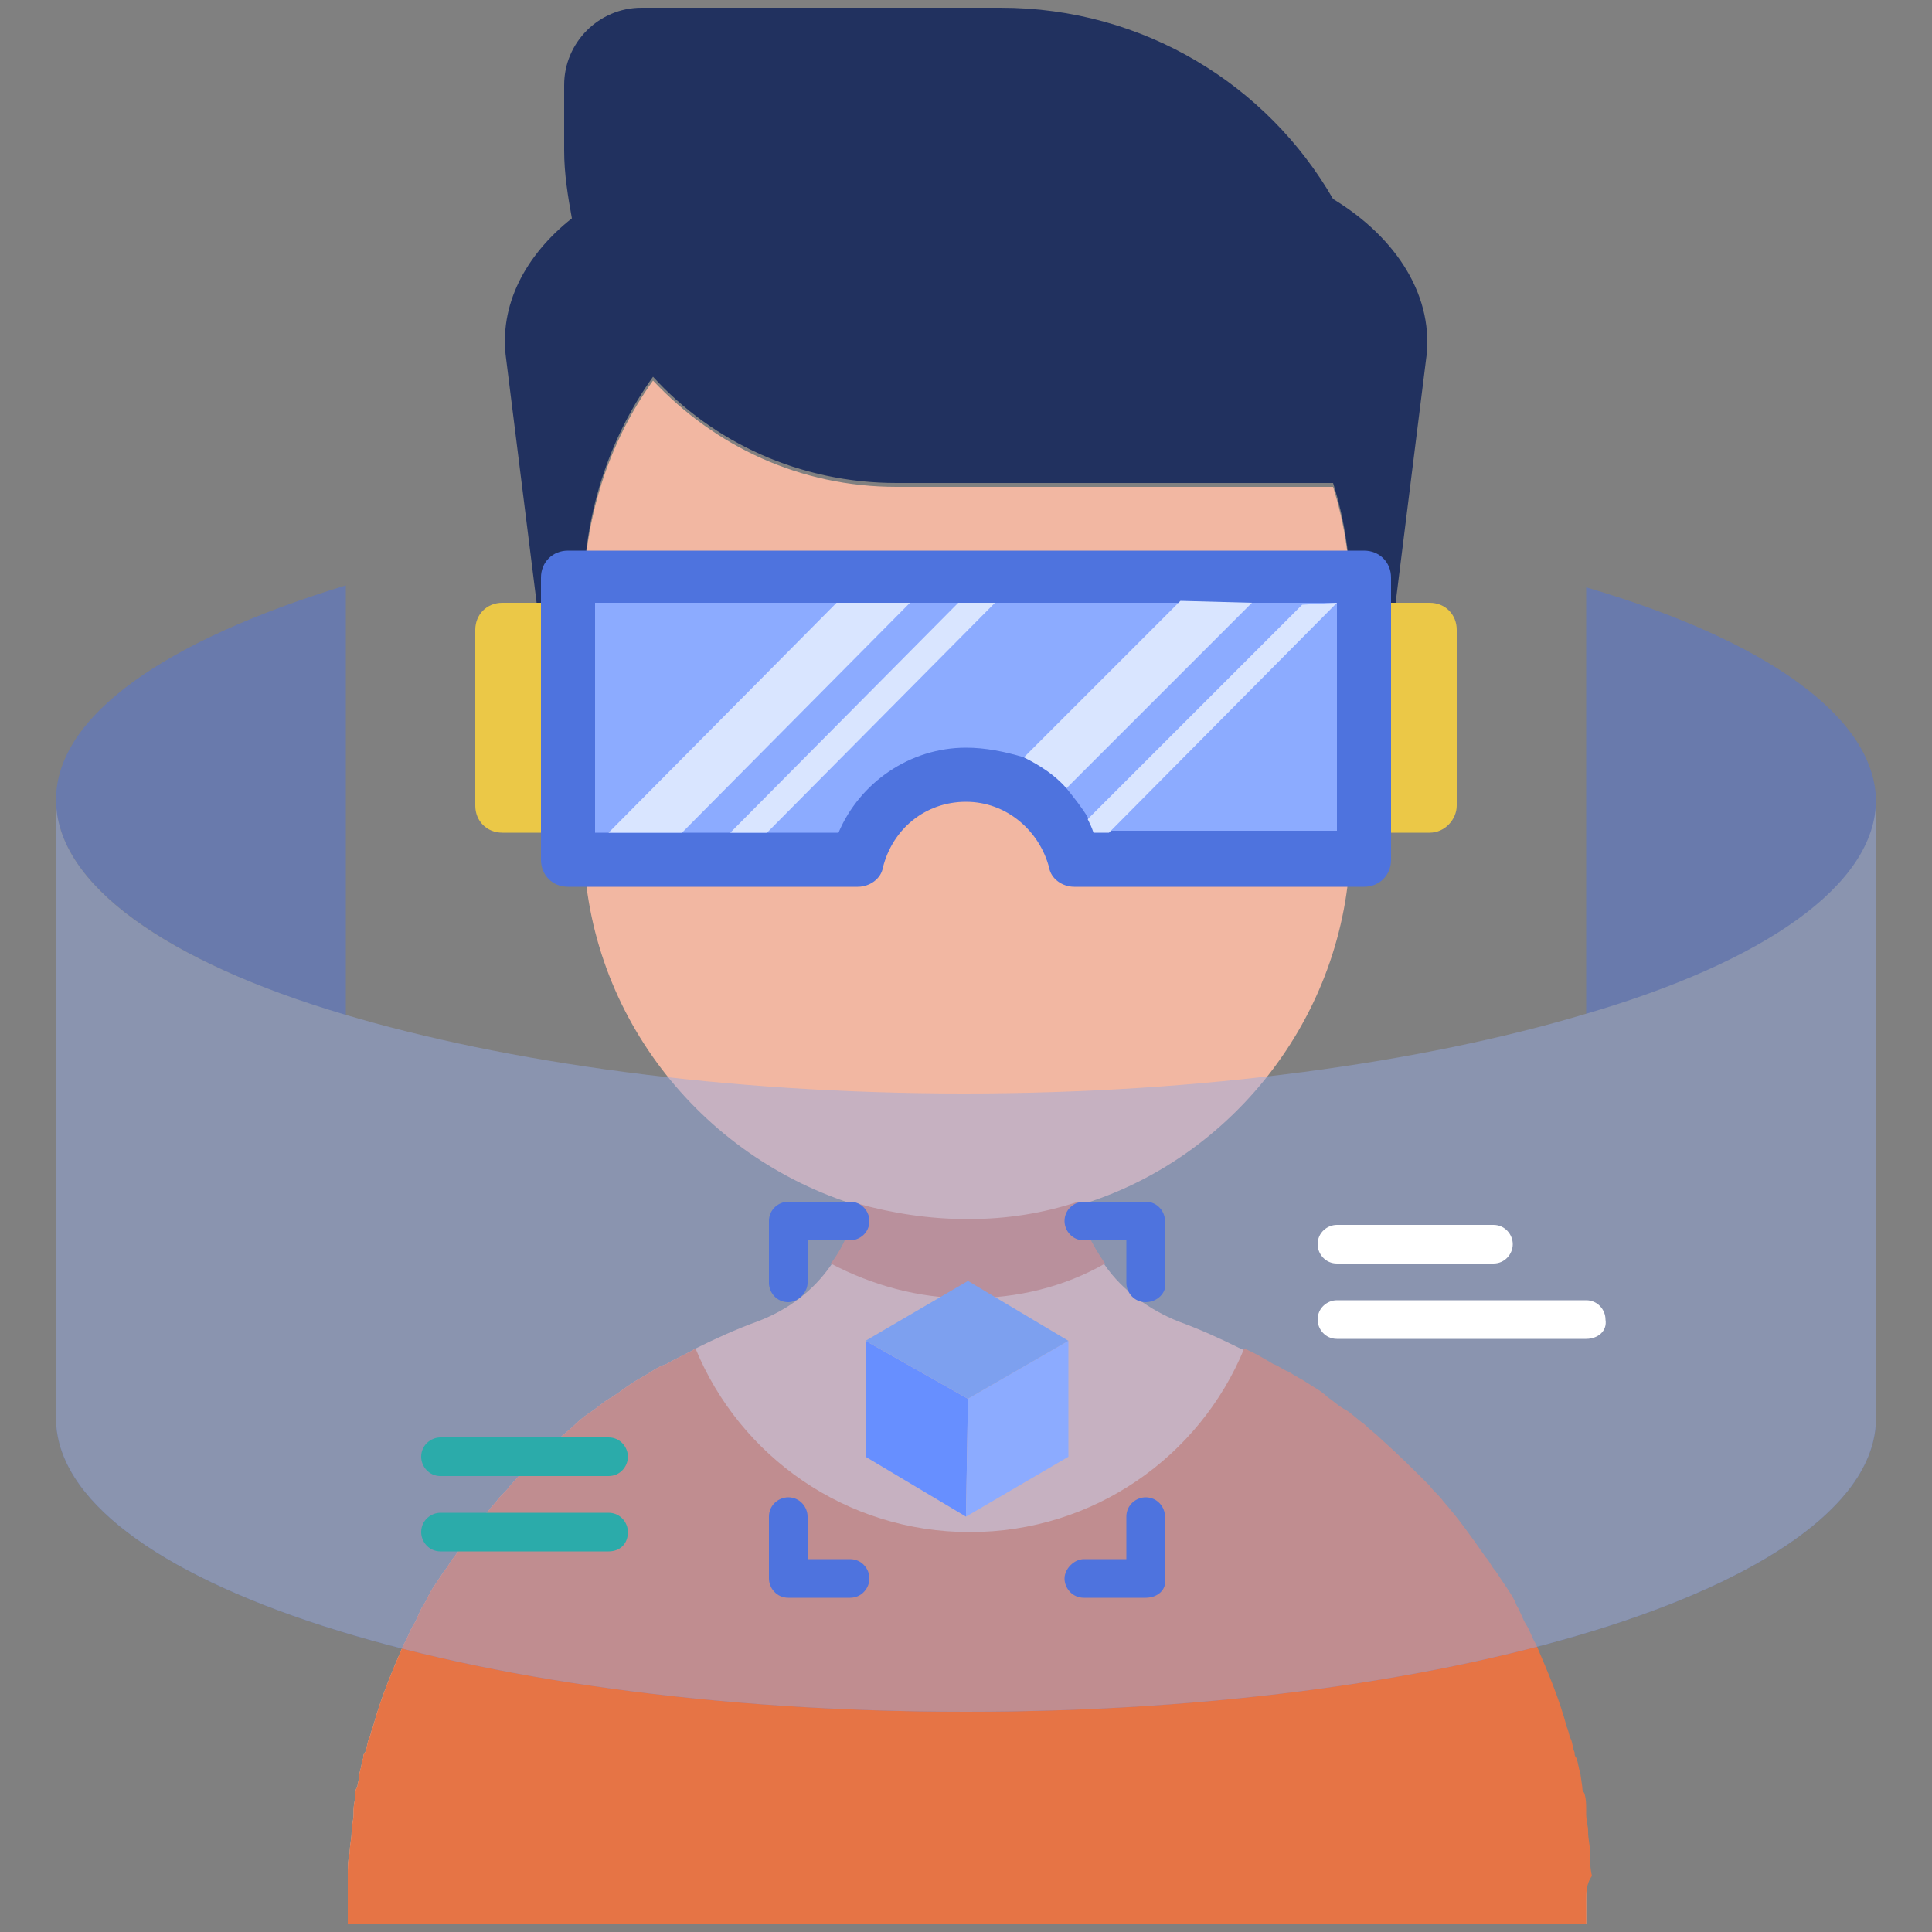 <?xml version="1.0" encoding="utf-8"?>
<!-- Generator: Adobe Illustrator 25.4.1, SVG Export Plug-In . SVG Version: 6.00 Build 0)  -->
<svg version="1.1" id="VR" xmlns="http://www.w3.org/2000/svg" xmlns:xlink="http://www.w3.org/1999/xlink" x="0px" y="0px"
	 width="100px" height="100px" viewBox="0 0 100 100" style="enable-background:new 0 0 100 100;" xml:space="preserve">
<rect x="0" y="0" width="100" height="100" fill="#808080" stroke="none"/>
<style type="text/css">
	.st0{fill:#21315F;}
	.st1{fill:#F2B7A2;}
	.st2{fill:#DA795C;}
	.st3{fill:#E67445;}
	.st4{fill:#EBC847;}
	.st5{fill:#4E73DE;}
	.st6{fill:#8CABFF;}
	.st7{fill:#D9E5FF;}
	.st8{opacity:0.47;}
	.st9{fill:#94A9E3;}
	.st10{fill:#FFFFFF;}
	.st11{fill:#2BABAA;}
	.st12{fill:#678FFF;}
	.st13{fill:#7DA0EF;}
</style>
<g>
	<g>
		<path class="st0" d="M73.8,18.7l-2.3,18.4h-1.6v-6.1c0-2.1-0.3-4.1-0.9-6H46.4c-5,0-9.5-2.1-12.6-5.5c-2.3,3.2-3.6,7.2-3.6,11.4
			v6.1h-1.7l-2.3-18.4c-0.4-2.8,1-5.4,3.4-7.3c-0.2-1.1-0.4-2.3-0.4-3.5V4.4c0-2.2,1.8-4,4-4h18.6c7.4,0,13.8,4,17.2,9.9
			C72.3,12.3,74.3,15.4,73.8,18.7z"/>
		<path class="st1" d="M82.1,98.4v1.2H18v-1.2c0-0.4,0-0.9,0-1.3c0-0.4,0-0.8,0.1-1.2c0-0.4,0.1-0.7,0.1-1.1c0-0.3,0.1-0.6,0.1-0.9
			c0-0.1,0-0.2,0-0.2c0-0.3,0.1-0.6,0.1-0.9c0-0.1,0-0.2,0.1-0.3c0-0.2,0.1-0.4,0.1-0.7c0.1-0.3,0.1-0.5,0.2-0.8
			c0-0.1,0-0.2,0.1-0.3c0.1-0.2,0.1-0.5,0.2-0.7c0.1-0.2,0.1-0.4,0.2-0.6c0.4-1.5,1-2.9,1.6-4.3c0.2-0.3,0.3-0.7,0.5-1
			c0.2-0.3,0.3-0.7,0.5-1c0.2-0.3,0.3-0.6,0.5-0.9c0,0,0,0,0,0c0.2-0.3,0.4-0.6,0.6-0.9c0.2-0.2,0.3-0.5,0.5-0.7
			c0.7-1,1.4-2,2.2-2.9c0.2-0.3,0.5-0.5,0.7-0.8c0.8-0.9,1.6-1.7,2.5-2.4c0.3-0.3,0.6-0.5,0.9-0.8c0.3-0.3,0.6-0.5,0.9-0.7
			c0.3-0.2,0.6-0.5,1-0.7c0.3-0.2,0.7-0.5,1-0.7c0.3-0.2,0.7-0.4,1-0.6c0,0,0,0,0,0c0.3-0.2,0.5-0.3,0.8-0.4c0.5-0.3,1-0.5,1.5-0.8
			c1-0.5,2.1-1,3.2-1.4c1.6-0.6,2.9-1.6,3.8-2.9c0.7-0.9,1.2-2,1.4-3.1c-8.2-2.5-14.2-10.1-14.2-19V31.1c0-4.2,1.3-8.2,3.6-11.4
			c3.2,3.4,7.6,5.5,12.6,5.5H69c0.6,1.9,0.9,3.9,0.9,6v12.2c0,8.9-6,16.6-14.1,19c0.2,1.1,0.7,2.2,1.4,3.1c0.9,1.3,2.3,2.3,3.8,2.9
			c1.1,0.4,2.2,0.9,3.2,1.4c0.5,0.2,1,0.5,1.5,0.8c0.3,0.1,0.5,0.3,0.8,0.4c0,0,0,0,0,0c0.3,0.2,0.7,0.4,1,0.6
			c0.3,0.2,0.7,0.4,1,0.7c0.3,0.2,0.6,0.5,1,0.7c0.3,0.2,0.6,0.5,0.9,0.7c0.3,0.3,0.6,0.5,0.9,0.8c0.9,0.8,1.7,1.6,2.5,2.4
			c0.2,0.3,0.5,0.5,0.7,0.8c0.8,0.9,1.5,1.9,2.2,2.9c0.2,0.2,0.3,0.5,0.5,0.7c0.2,0.3,0.4,0.6,0.6,0.9c0,0,0,0,0,0
			c0.2,0.3,0.4,0.6,0.5,0.9c0.2,0.3,0.3,0.7,0.5,1c0.2,0.3,0.3,0.7,0.5,1c0.6,1.4,1.2,2.8,1.6,4.3c0.1,0.2,0.1,0.4,0.2,0.6
			c0.1,0.2,0.1,0.5,0.2,0.7c0,0.1,0,0.2,0.1,0.3c0.1,0.3,0.1,0.5,0.2,0.8l0.1,0.7c0,0.1,0,0.2,0.1,0.3c0.1,0.3,0.1,0.6,0.1,0.9
			c0,0.1,0,0.2,0,0.2c0,0.3,0.1,0.6,0.1,0.9c0,0.4,0.1,0.7,0.1,1.1c0,0.4,0,0.8,0.1,1.2C82.1,97.5,82.1,98,82.1,98.4z"/>
		<path class="st2" d="M57.2,65.4c-2.1,1.2-4.5,1.8-7.1,1.8c-2.6,0-5-0.7-7.1-1.8c0.7-0.9,1.1-2,1.4-3.1c1.8,0.5,3.7,0.8,5.7,0.8
			c2,0,3.9-0.3,5.7-0.9C56,63.4,56.5,64.4,57.2,65.4z"/>
		<path class="st3" d="M82.1,98.4v1.2H18v-1.2c0-0.4,0-0.9,0-1.3c0-0.4,0-0.8,0.1-1.2c0-0.4,0.1-0.7,0.1-1.1c0-0.3,0.1-0.6,0.1-0.9
			c0-0.1,0-0.2,0-0.2c0-0.3,0.1-0.6,0.1-0.9c0-0.1,0-0.2,0.1-0.3c0-0.2,0.1-0.4,0.1-0.7c0.1-0.3,0.1-0.5,0.2-0.8
			c0-0.1,0-0.2,0.1-0.3c0.1-0.2,0.1-0.5,0.2-0.7c0.1-0.2,0.1-0.4,0.2-0.6c0.4-1.5,1-2.9,1.6-4.3c0.2-0.3,0.3-0.7,0.5-1
			c0.2-0.3,0.3-0.7,0.5-1c0.2-0.3,0.3-0.6,0.5-0.9c0,0,0,0,0,0c0.2-0.3,0.4-0.6,0.6-0.9c0.2-0.2,0.3-0.5,0.5-0.7
			c0.7-1,1.4-2,2.2-2.9c0.2-0.3,0.5-0.5,0.7-0.8c0.8-0.9,1.6-1.7,2.5-2.4c0.3-0.3,0.6-0.5,0.9-0.8c0.3-0.3,0.6-0.5,0.9-0.7
			c0.3-0.2,0.6-0.5,1-0.7c0.3-0.2,0.7-0.5,1-0.7c0.3-0.2,0.7-0.4,1-0.6c0,0,0,0,0,0c0.3-0.2,0.5-0.3,0.8-0.4c0.5-0.3,1-0.5,1.5-0.8
			c2.3,5.6,7.8,9.5,14.2,9.5c6.4,0,11.9-3.9,14.2-9.5c0.5,0.2,1,0.5,1.5,0.8c0.3,0.1,0.5,0.3,0.8,0.4c0,0,0,0,0,0
			c0.3,0.2,0.7,0.4,1,0.6c0.3,0.2,0.7,0.4,1,0.7c0.3,0.2,0.6,0.5,1,0.7c0.3,0.2,0.6,0.5,0.9,0.7c0.3,0.3,0.6,0.5,0.9,0.8
			c0.9,0.8,1.7,1.6,2.5,2.4c0.2,0.3,0.5,0.5,0.7,0.8c0.8,0.9,1.5,1.9,2.2,2.9c0.2,0.2,0.3,0.5,0.5,0.7c0.2,0.3,0.4,0.6,0.6,0.9
			c0,0,0,0,0,0c0.2,0.3,0.4,0.6,0.5,0.9c0.2,0.3,0.3,0.7,0.5,1c0.2,0.3,0.3,0.7,0.5,1c0.6,1.4,1.2,2.8,1.6,4.3
			c0.1,0.2,0.1,0.4,0.2,0.6c0.1,0.2,0.1,0.5,0.2,0.7c0,0.1,0,0.2,0.1,0.3c0.1,0.3,0.1,0.5,0.2,0.8l0.1,0.7c0,0.1,0,0.2,0.1,0.3
			c0.1,0.3,0.1,0.6,0.1,0.9c0,0.1,0,0.2,0,0.2c0,0.3,0.1,0.6,0.1,0.9c0,0.4,0.1,0.7,0.1,1.1c0,0.4,0,0.8,0.1,1.2
			C82.1,97.5,82.1,98,82.1,98.4z"/>
	</g>
	<g>
		<path class="st4" d="M74,43.1h-4.1c-0.8,0-1.4-0.6-1.4-1.4v-9.1c0-0.8,0.6-1.4,1.4-1.4H74c0.8,0,1.4,0.6,1.4,1.4v9.1
			C75.4,42.4,74.8,43.1,74,43.1z"/>
		<path class="st4" d="M30.1,43.1H26c-0.8,0-1.4-0.6-1.4-1.4v-9.1c0-0.8,0.6-1.4,1.4-1.4h4.1c0.8,0,1.4,0.6,1.4,1.4v9.1
			C31.5,42.4,30.9,43.1,30.1,43.1z"/>
		<path class="st5" d="M72,29.9v14.6c0,0.8-0.6,1.4-1.4,1.4h-15c-0.6,0-1.2-0.4-1.3-1c-0.5-1.9-2.2-3.4-4.3-3.4s-3.8,1.4-4.3,3.4
			c-0.1,0.6-0.7,1-1.3,1h-15c-0.8,0-1.4-0.6-1.4-1.4V29.9c0-0.8,0.6-1.4,1.4-1.4h41.2C71.4,28.5,72,29.1,72,29.9z"/>
		<path class="st6" d="M69.2,31.2v11.8H56.6c-0.1-0.3-0.2-0.5-0.3-0.7c-0.3-0.5-0.7-1-1.1-1.5c-0.6-0.7-1.4-1.2-2.2-1.6
			C52,38.9,51,38.7,50,38.7c-2.9,0-5.5,1.8-6.6,4.4H30.8V31.2H69.2z"/>
		<polygon class="st7" points="47.1,31.2 35.3,43.1 31.5,43.1 43.3,31.2 		"/>
		<polygon class="st7" points="51.5,31.2 39.7,43.1 37.8,43.1 49.6,31.2 		"/>
		<path class="st7" d="M64.8,31.2l-9.6,9.6c-0.6-0.7-1.4-1.2-2.2-1.6l8.1-8.1L64.8,31.2L64.8,31.2z"/>
		<path class="st7" d="M69.2,31.2L69.2,31.2L57.4,43.1h-0.8c-0.1-0.3-0.2-0.5-0.3-0.7l11.1-11.1L69.2,31.2L69.2,31.2z"/>
	</g>
	<g>
		<g class="st8">
			<path class="st5" d="M82.1,62.3c9.2,2.8,15,6.7,15,11.1c0,8.4-21.1,15.2-47.1,15.2S2.9,81.8,2.9,73.4c0-4.4,5.8-8.4,15-11.1v-32
				c-9.2,2.8-15,6.7-15,11.1C2.9,49.8,24,56.7,50,56.7s47.1-6.8,47.1-15.2c0-4.4-5.8-8.4-15-11.1L82.1,62.3L82.1,62.3z"/>
			<path class="st9" d="M97.1,41.4v32c0,8.4-21.1,15.2-47.1,15.2S2.9,81.8,2.9,73.4v-32c0,4.4,5.8,8.4,14.9,11.1
				c8.4,2.5,19.7,4.1,32.1,4.1s23.7-1.6,32.1-4.1C91.3,49.8,97.1,45.8,97.1,41.4z"/>
		</g>
		<path class="st10" d="M77.3,65.4h-8.1c-0.6,0-1-0.5-1-1c0-0.6,0.5-1,1-1h8.1c0.6,0,1,0.5,1,1C78.3,64.9,77.9,65.4,77.3,65.4z"/>
		<path class="st10" d="M82.1,69.3H69.2c-0.6,0-1-0.5-1-1c0-0.6,0.5-1,1-1h12.9c0.6,0,1,0.5,1,1C83.2,68.9,82.7,69.3,82.1,69.3z"/>
		<path class="st11" d="M31.5,76.4h-8.7c-0.6,0-1-0.5-1-1c0-0.6,0.5-1,1-1h8.7c0.6,0,1,0.5,1,1C32.5,75.9,32.1,76.4,31.5,76.4z"/>
		<path class="st11" d="M31.5,80.3h-8.7c-0.6,0-1-0.5-1-1c0-0.6,0.5-1,1-1h8.7c0.6,0,1,0.5,1,1C32.5,79.9,32.1,80.3,31.5,80.3z"/>
	</g>
	<g>
		<path class="st5" d="M40.8,67.4c-0.6,0-1-0.5-1-1v-3.2c0-0.6,0.5-1,1-1H44c0.6,0,1,0.5,1,1c0,0.6-0.5,1-1,1h-2.2v2.2
			C41.8,66.9,41.3,67.4,40.8,67.4z"/>
		<path class="st5" d="M44,82.7h-3.2c-0.6,0-1-0.5-1-1v-3.2c0-0.6,0.5-1,1-1c0.6,0,1,0.5,1,1v2.2H44c0.6,0,1,0.5,1,1
			S44.6,82.7,44,82.7z"/>
		<path class="st5" d="M59.3,82.7h-3.2c-0.6,0-1-0.5-1-1s0.5-1,1-1h2.2v-2.2c0-0.6,0.5-1,1-1c0.6,0,1,0.5,1,1v3.2
			C60.4,82.3,59.9,82.7,59.3,82.7z"/>
		<path class="st5" d="M59.3,67.4c-0.6,0-1-0.5-1-1v-2.2h-2.2c-0.6,0-1-0.5-1-1c0-0.6,0.5-1,1-1h3.2c0.6,0,1,0.5,1,1v3.2
			C60.4,66.9,59.9,67.4,59.3,67.4z"/>
		<polygon class="st12" points="50.1,72.4 50,78.5 44.8,75.4 44.8,69.4 		"/>
		<polygon class="st6" points="50.1,72.4 55.3,69.4 55.3,75.4 50,78.5 		"/>
		<polygon class="st13" points="44.8,69.4 50.1,66.3 55.3,69.4 50.1,72.4 		"/>
	</g>
</g>
</svg>
